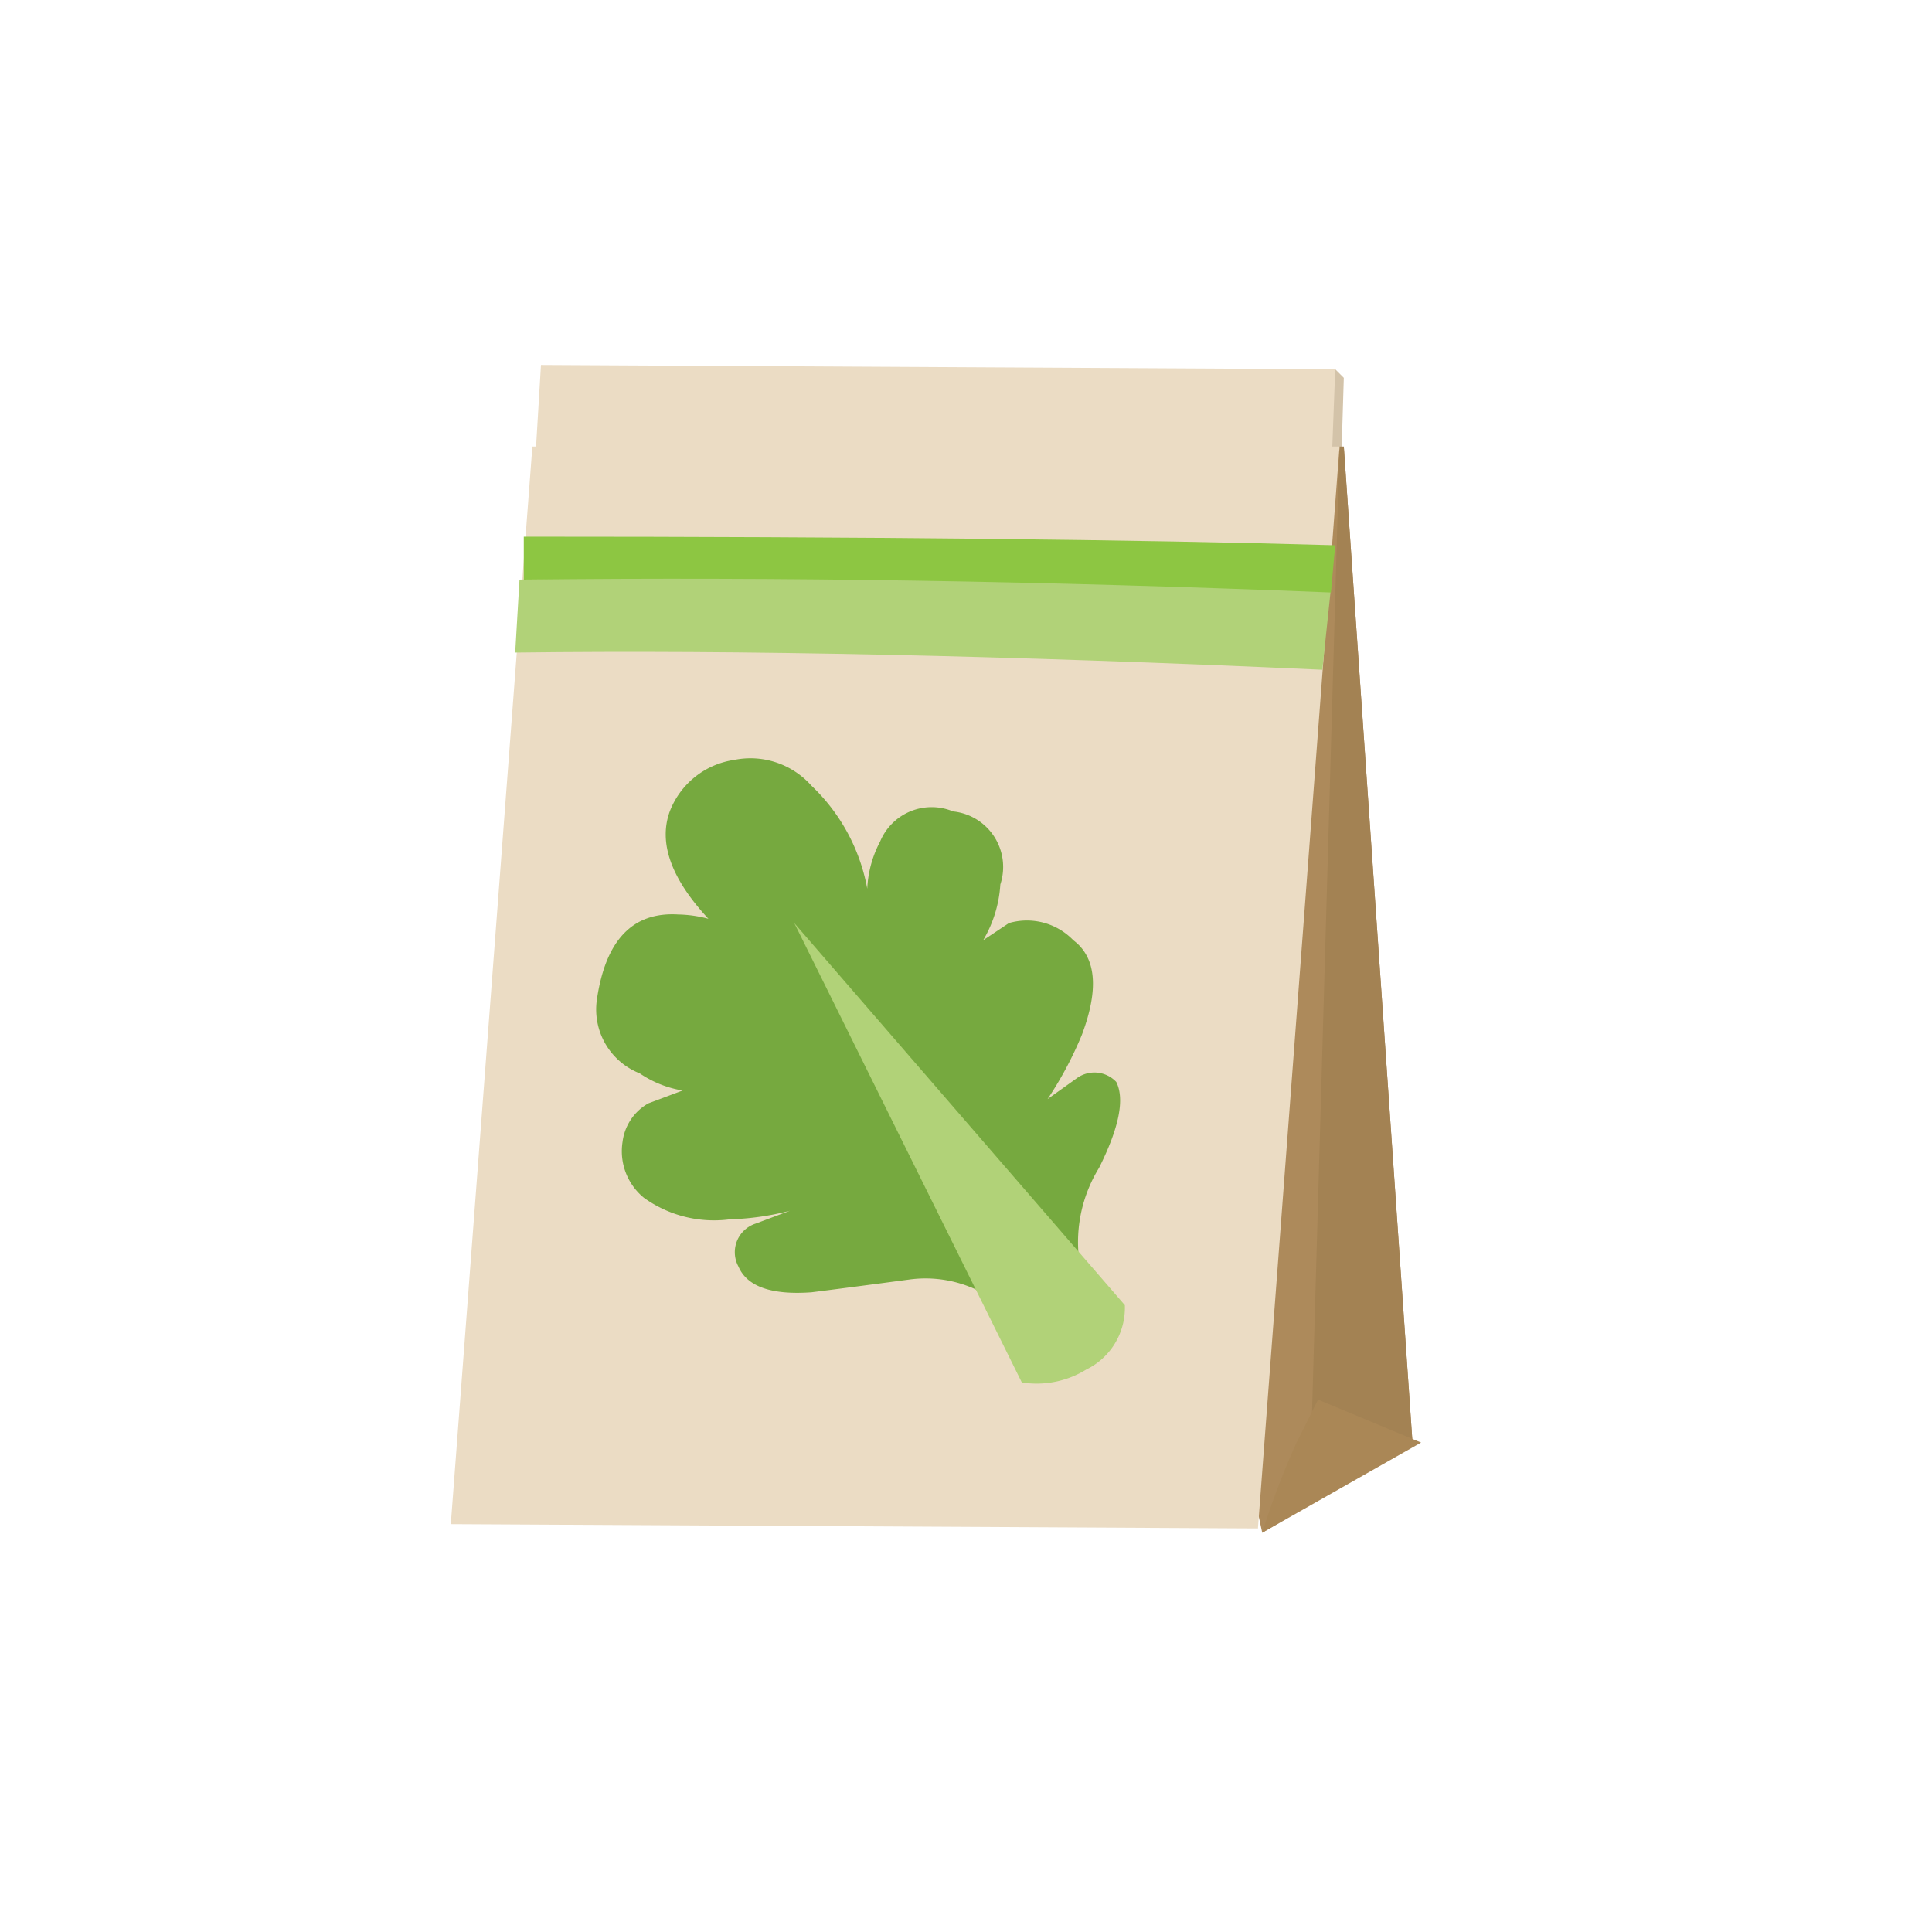 <svg height="45" viewBox="0 0 45 45" width="45" xmlns="http://www.w3.org/2000/svg"><path d="m27.6 11.9 3.5-3.3.2.2-.1 3.3-3.4.5z" fill="#d3c3a9"/><path d="m30.9 13.9-18.6-.4.3-5 18.5.1z" fill="#ebdcc4"/><path d="m25.1 15.7 6.2-5.3 1.6 23.2-3.5 2.1z" fill="#ad8a5b"/><path d="m30.5 35 .7-24.6h.1l1.6 23.2z" fill="#a38253"/><path d="m29.4 35.7a18.4 18.4 0 0 1  .8-2.1l.5-1 2.4 1z" fill="#aa8756"/><path d="m29.3 35.6-18.8-.1 1.9-25.1h18.8z" fill="#ebdcc4"/><path d="m12.1 13.5q7-.2 18.9.2l-.2 1.9q-11-.5-18.8-.4z" fill="#b1d278"/><path d="m12.2 12.5q12 0 18.9.2l-.1 1.1q-9.9-.4-18.8-.3z" fill="#8dc642"/><path d="m23.3 20.6a2.9 2.9 0 0 1 -.4 1.3l.6-.4a1.5 1.5 0 0 1 1.5.4q.8.6.2 2.2a8.6 8.6 0 0 1 -.8 1.5l.7-.5a.7.7 0 0 1  .9.1q.3.6-.4 2a3.3 3.3 0 0 0 -.4 2.5q.3.8-1.4 1.2a2.8 2.8 0 0 0 -2.6-1.1q-1.5.2-2.3.3-1.4.1-1.7-.6a.7.7 0 0 1  .4-1l .8-.3a6.2 6.2 0 0 1 -1.4.2 2.8 2.8 0 0 1 -2-.5 1.4 1.4 0 0 1 -.5-1.3 1.2 1.2 0 0 1  .6-.9l.8-.3a2.5 2.5 0 0 1 -1-.4 1.6 1.6 0 0 1 -1-1.7q.3-2.1 1.9-2a2.9 2.9 0 0 1  .7.1q-1.3-1.4-.9-2.5a1.9 1.9 0 0 1 1.5-1.2 1.9 1.9 0 0 1 1.8.6 4.4 4.4 0 0 1 1.3 2.4 2.6 2.6 0 0 1  .3-1.1 1.3 1.3 0 0 1 1.7-.7 1.3 1.3 0 0 1 1.1 1.7z" fill="#76a93f"/><path d="m23.8 32.2-5.3-10.7 7.7 8.9a1.6 1.6 0 0 1 -.9 1.5 2.2 2.2 0 0 1 -1.5.3z" fill="#b1d278"/></svg>